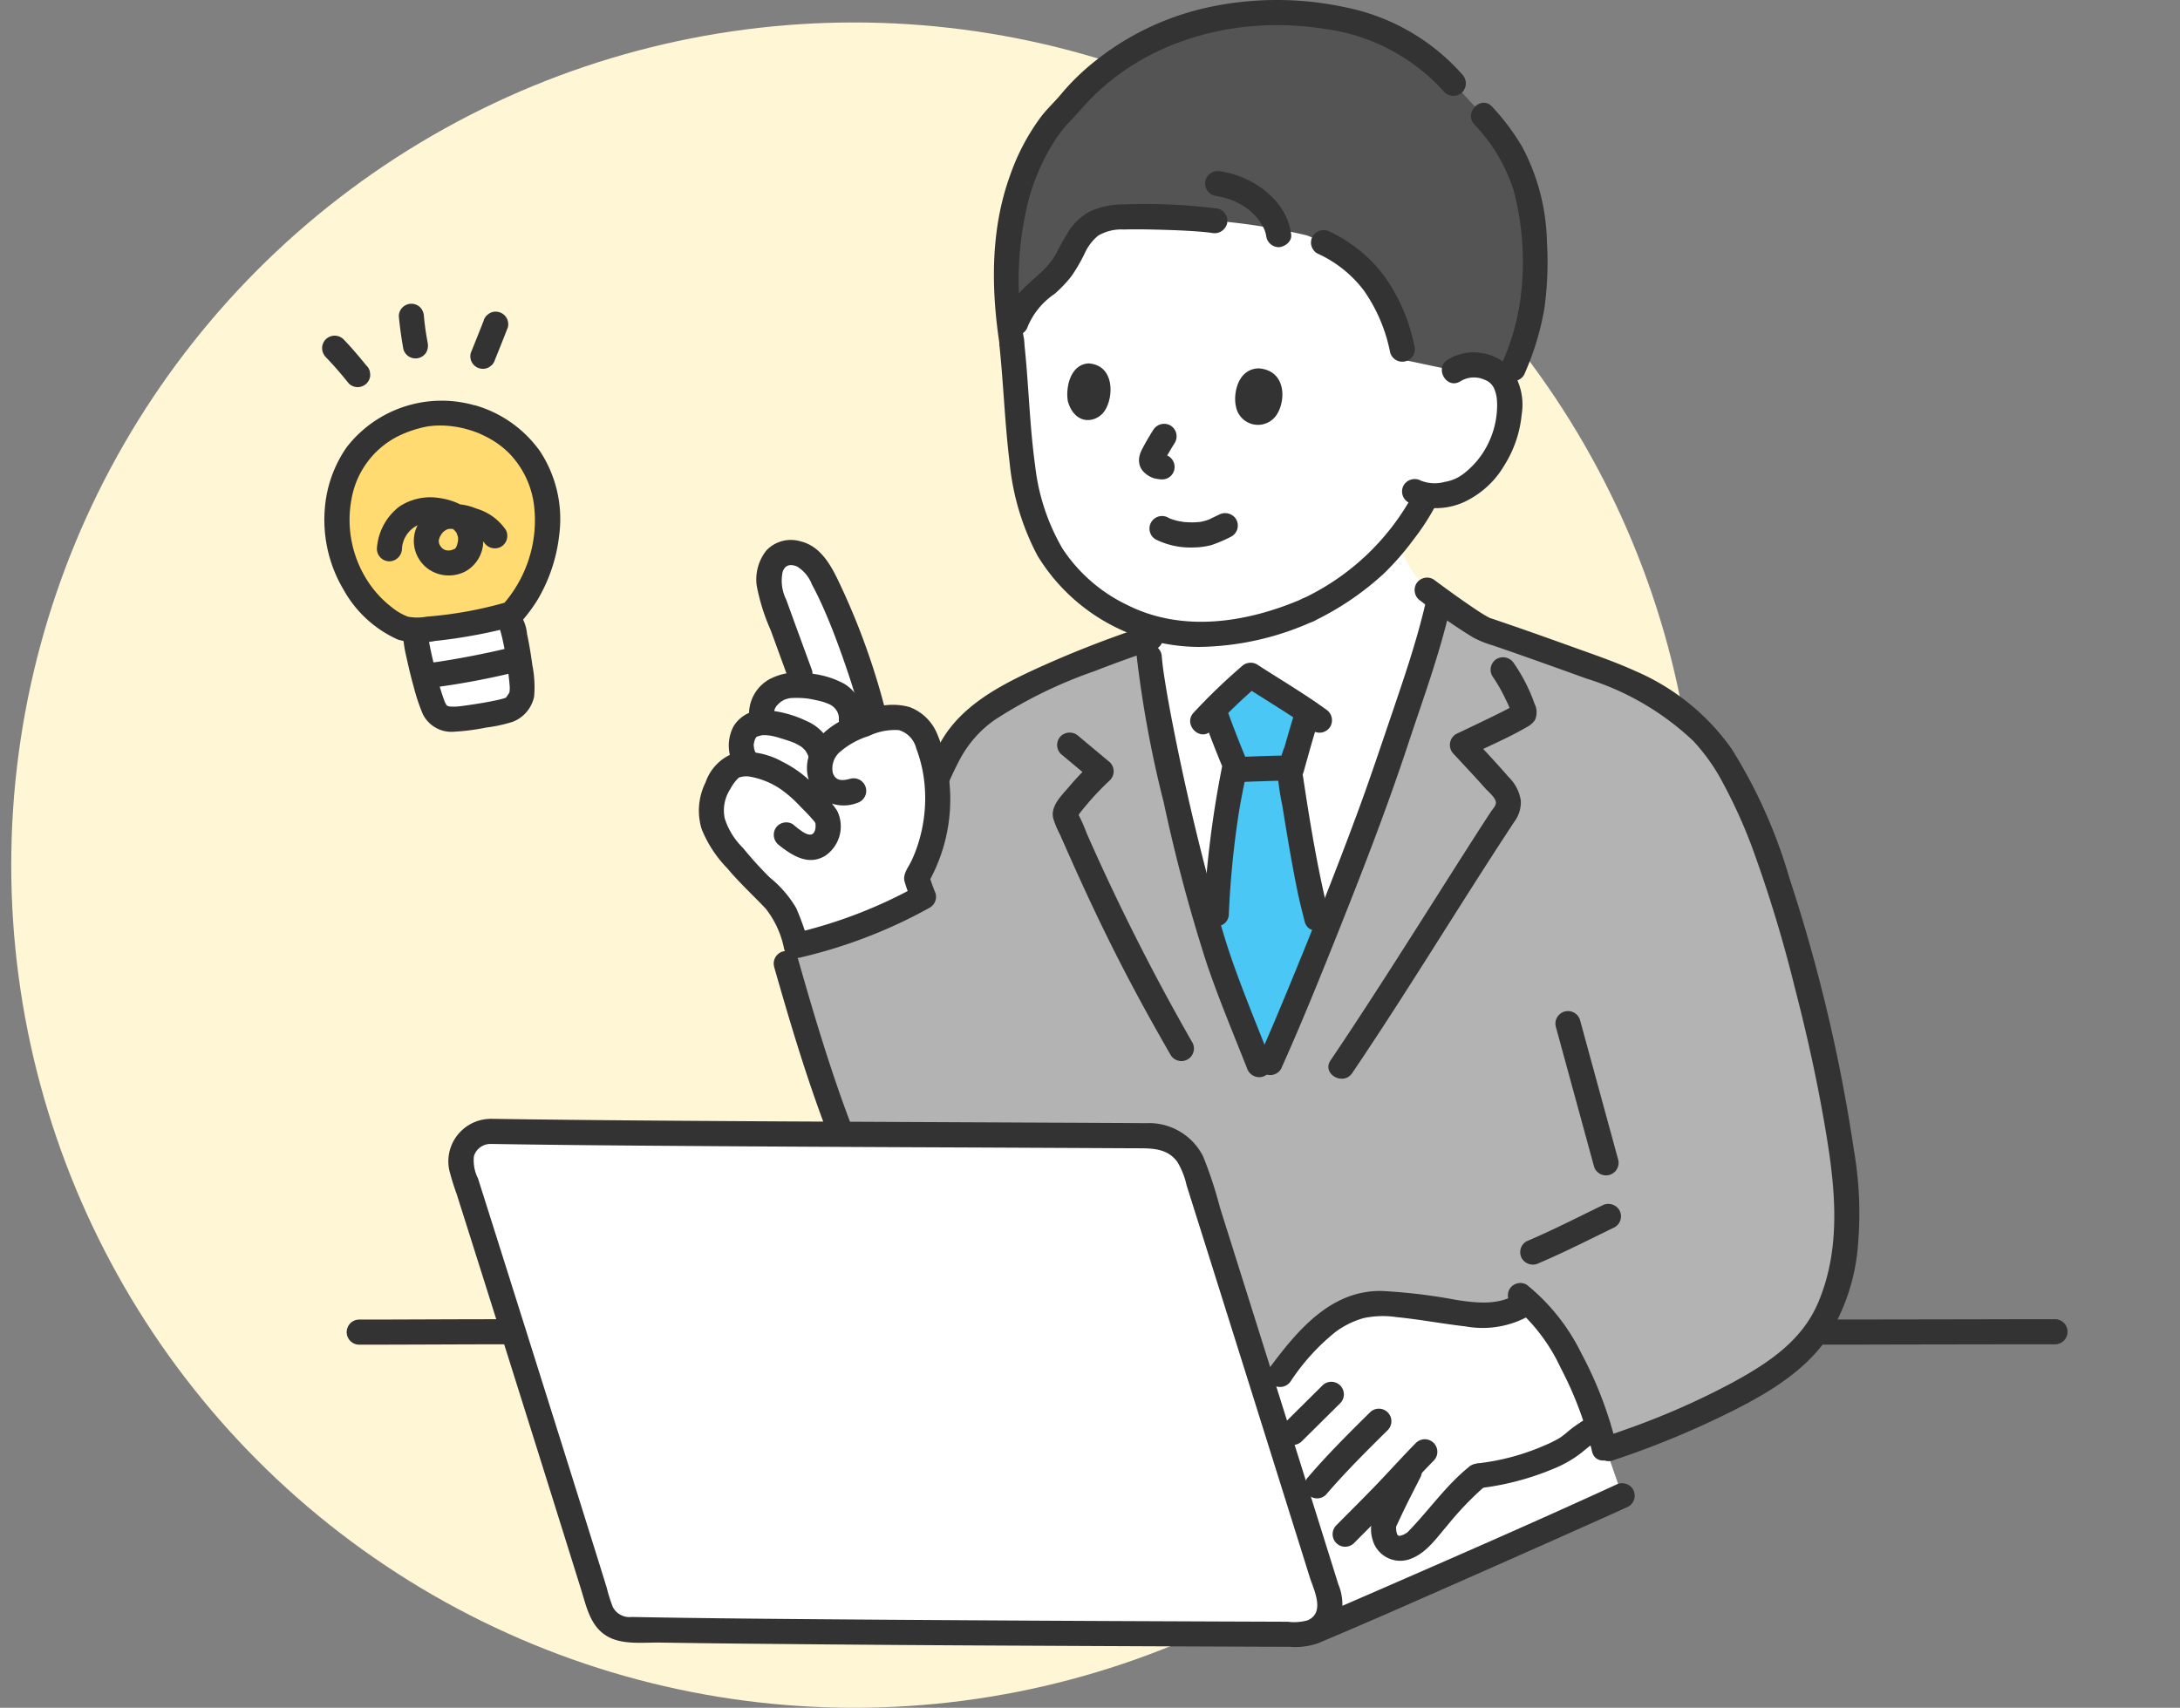 <svg xmlns="http://www.w3.org/2000/svg" width="194" height="152" viewBox="0 0 194 152">
  <rect x="0" y="0" width="194" height="152" fill="#808080" stroke="none"/>
  <g id="グループ_819" data-name="グループ 819" transform="translate(-661 -2703)">
    <rect id="長方形_592" data-name="長方形 592" width="194" height="152" transform="translate(661 2703)" fill="none"/>
    <g id="グループ_561" data-name="グループ 561">
      <circle id="楕円形_56" data-name="楕円形 56" cx="75" cy="75" r="75" transform="translate(662 2705)" fill="#fff6d6"/>
      <g id="_17015_color" data-name="17015_color" transform="translate(689.664 2703)">
        <path id="パス_285" data-name="パス 285" d="M158.041,73.993a29.151,29.151,0,0,1-6.032,1.891,22,22,0,0,1-2.188.247,16.007,16.007,0,0,1-12.114-4.109c-3.415-2.94-4.82-7.476-5.242-12.464-.244-2.876-.44-6-.773-9.127,0,0-3.1-13.563,18-13.563s21.343,15.814,21.343,15.814a3.16,3.16,0,0,1,2.293-.445,2.854,2.854,0,0,1,2.328,1.692,7.705,7.705,0,0,1-.566,5.663,8.271,8.271,0,0,1-3.217,3.6,6.021,6.021,0,0,1-3.27.589l-.254.5c-.376.737-1.257,2.023-1.257,2.023a26.477,26.477,0,0,1-3.034,3.6,25.541,25.541,0,0,1-6.024,4.09" transform="translate(-70.303 -19.705)" fill="#fff"/>
        <path id="パス_286" data-name="パス 286" d="M171.871,109.715a29.152,29.152,0,0,1-6.032,1.891,22,22,0,0,1-2.188.247,16.665,16.665,0,0,1-6.224-.7l-.02-.007c.186,1.5.341,2.741.341,2.741.456,5.179,4.231,21.73,6.525,27.956.652,1.766,1.151,3.067,1.694,4.445.452,1.146.931,2.346,1.553,3.91l.986-.191c.472-1.052,1.164-2.66,1.986-4.62,2.73-6.517,6.883-16.923,9.116-23.741a124.34,124.34,0,0,0,3.946-12.9c-.637-.466-1.085-.8-1.085-.8a14.411,14.411,0,0,1-2.65-4.244c-.445.432-1.035,1.024-1.443,1.437q-.233.246-.481.488a25.542,25.542,0,0,1-6.024,4.09" transform="translate(-84.133 -55.428)" fill="#fff"/>
        <path id="パス_287" data-name="パス 287" d="M174.5,163.767c-1.367-3.445-2.056-5.121-3.247-8.354-.213-.579-.439-1.246-.675-1.986a83.694,83.694,0,0,1,.949-11.755c.189-1.408.551-3.065.845-4.576-.5-1.182-1.339-3.331-1.8-4.641l-.106-.3c1.084-1.117,2.048-1.99,3.277-3.057,1.2.783,3.295,2.045,5.113,3.286-.559,1.722-1.109,3.738-1.588,5.464.019.573,1.462,9.208,1.913,11.023l.775,3.115.143.576c-1.923,4.78-3.685,8.957-4.608,11.013Z" transform="translate(-91.108 -69.003)" fill="#4ac7f5"/>
        <path id="パス_288" data-name="パス 288" d="M93.324,161.35c-1.75-4.62-3.273-9.729-4.6-14.406l12.623-14.358a30.584,30.584,0,0,1,2.328-5.167,12.083,12.083,0,0,1,3.657-3.515c3.377-2.141,9.461-4.5,13.57-5.865.081.938.14,1.624.14,1.624.456,5.179,4.231,21.73,6.525,27.956,1.191,3.234,1.881,4.91,3.247,8.354l.986-.191c2.044-4.55,8.2-19.492,11.1-28.36a122.865,122.865,0,0,0,3.941-12.9,32.433,32.433,0,0,0,4.151,2.739c3.084,1.03,7.029,2.456,10.125,3.576a22.95,22.95,0,0,1,9.315,5.721c2.387,2.5,4.771,7.7,6.525,13.2,3.75,11.767,6.2,24.258,6.2,29.876a27.061,27.061,0,0,1-.86,5.994,12.729,12.729,0,0,1-4.771,7.06c-4.461,3.336-11.638,6.129-15.543,7.422H130.154Z" transform="translate(-47.419 -61.211)" fill="#b3b3b3"/>
        <path id="パス_289" data-name="パス 289" d="M204.5,273.907l-22.1-1c1.8,5.734,3.5,11.172,4.681,14.933a2.625,2.625,0,0,1-1.3,3.115l-.263.136.376-.157c5.625-2.347,23.837-10.439,27.29-12.026l-2.125-6.148a15.082,15.082,0,0,1-6.561,1.151Z" transform="translate(-97.491 -145.786)" fill="#fff"/>
        <path id="パス_290" data-name="パス 290" d="M199.2,264.369c-1.934,1.554-3.394,3.663-5.4,5.749-.288.3-1.466,1.086-2.374.385a2.064,2.064,0,0,1-.468-2.091c1.177-2.572,1.659-3.352,2.533-5.153-1.066,1.123-1.9,2.064-3.159,3.34l-1.286,1.3-1.616,1.633-2.381,2.544c-1.317-4.206-3.009-9.6-4.717-15.038,1.545-1.938,2.905-4.124,4.792-5.781a8.528,8.528,0,0,1,4.764-2.241,11.744,11.744,0,0,1,2.211.075q2.1.215,4.181.547c2.524.4,5.351.874,7.372-.834,2.616,2.315,4.991,6.885,6.3,11.15a10.329,10.329,0,0,0-1.357.791c-.292.2-1.231,1.032-1.542,1.2a21.413,21.413,0,0,1-7.7,2.381" transform="translate(-96.388 -132.984)" fill="#fff"/>
        <path id="パス_291" data-name="パス 291" d="M285.079,254.487q3.517,0,7.035-.012l11.119-.018q1.41,0,2.82,0a1.118,1.118,0,0,0,0-2.234q-3.636,0-7.272.011l-11.053.018q-1.324,0-2.648,0a1.118,1.118,0,0,0,0,2.234Z" transform="translate(-151.795 -134.81)" fill="#333"/>
        <path id="パス_292" data-name="パス 292" d="M5.766,254.492c3.762,0,7.524-.022,11.286-.032.64,0,1.28,0,1.919,0a1.118,1.118,0,0,0,0-2.234c-3.826,0-7.651.021-11.477.032-.576,0-1.153,0-1.729,0a1.118,1.118,0,0,0,0,2.234Z" transform="translate(-2.505 -134.811)" fill="#333"/>
        <path id="パス_293" data-name="パス 293" d="M226.492,189a79.178,79.178,0,0,0,9.487-3.829c3.391-1.639,7.007-3.567,9.31-6.635a18.021,18.021,0,0,0,3.045-8.956,32.816,32.816,0,0,0-.387-8.237,145.857,145.857,0,0,0-5.735-24.175,45.392,45.392,0,0,0-5.141-11.5,20.285,20.285,0,0,0-8.528-6.908c-1.822-.832-3.724-1.478-5.606-2.156-1.98-.712-3.961-1.419-5.952-2.1-.438-.15-.875-.3-1.316-.447-.261-.084-.189-.09-.066-.012-.085-.054-.186-.093-.274-.143-.465-.257-.906-.559-1.346-.854-.982-.664-1.943-1.359-2.9-2.062l-.551-.408a1.123,1.123,0,0,0-1.528.4,1.143,1.143,0,0,0,.4,1.528,48.3,48.3,0,0,0,4.687,3.263,9.154,9.154,0,0,0,1.672.675q1.385.47,2.763.957c1.882.662,3.76,1.338,5.637,2.016a24.352,24.352,0,0,1,9.483,5.537,17.255,17.255,0,0,1,2.746,3.931,44.721,44.721,0,0,1,2.467,5.459,119.547,119.547,0,0,1,3.848,12.631c1,3.858,1.873,7.75,2.56,11.675.951,5.424,1.726,11.152-.527,16.377-1.432,3.322-4.382,5.285-7.448,6.967a67.385,67.385,0,0,1-9.5,4.2q-.943.341-1.9.657c-1.358.451-.776,2.61.594,2.154Z" transform="translate(-111.636 -59.018)" fill="#333"/>
        <path id="パス_294" data-name="パス 294" d="M230.725,235.442c2.294-.972,4.5-2.106,6.737-3.191a1.123,1.123,0,0,0,.4-1.528,1.146,1.146,0,0,0-1.528-.4c-2.24,1.085-4.444,2.218-6.738,3.191a1.12,1.12,0,0,0-.4,1.529,1.153,1.153,0,0,0,1.529.4Z" transform="translate(-122.423 -123.029)" fill="#333"/>
        <path id="パス_295" data-name="パス 295" d="M235.787,194.678l3.407,12.469a1.118,1.118,0,0,0,2.154-.594l-3.407-12.469A1.118,1.118,0,0,0,235.787,194.678Z" transform="translate(-126.002 -103.314)" fill="#333"/>
        <path id="パス_296" data-name="パス 296" d="M202.885,247.1c-1.587,1.013-3.557.787-5.332.516a49.16,49.16,0,0,0-6.665-.8c-4.537-.063-7.517,3.556-9.982,6.874a1.124,1.124,0,0,0,.4,1.528,1.143,1.143,0,0,0,1.528-.4,19.047,19.047,0,0,1,3.982-4.369,7.708,7.708,0,0,1,2.472-1.214,8.153,8.153,0,0,1,2.926-.093c2.073.206,4.117.595,6.185.833a8.459,8.459,0,0,0,5.613-.938c1.21-.771.089-2.706-1.127-1.929Z" transform="translate(-96.613 -131.916)" fill="#333"/>
        <path id="パス_297" data-name="パス 297" d="M186.936,264.524l-3.417,3.387a1.117,1.117,0,1,0,1.58,1.58l3.417-3.387a1.117,1.117,0,1,0-1.58-1.58Z" transform="translate(-97.915 -141.212)" fill="#333"/>
        <path id="パス_298" data-name="パス 298" d="M189.725,276.994c1.722-2.013,3.61-3.886,5.493-5.748a1.117,1.117,0,1,0-1.58-1.58c-1.884,1.862-3.771,3.734-5.493,5.748a1.117,1.117,0,1,0,1.58,1.58Z" transform="translate(-100.387 -143.96)" fill="#333"/>
        <path id="パス_299" data-name="パス 299" d="M195.086,284.423c1.269-1.282,2.554-2.551,3.8-3.858,1.1-1.154,2.166-2.339,3.286-3.474a1.117,1.117,0,1,0-1.58-1.58c-1.12,1.135-2.188,2.32-3.286,3.474-1.245,1.306-2.53,2.575-3.8,3.858a1.117,1.117,0,0,0,1.58,1.58Z" transform="translate(-103.252 -147.085)" fill="#333"/>
        <path id="パス_300" data-name="パス 300" d="M219.911,276.957a24.4,24.4,0,0,0,6.631-1.74,10.3,10.3,0,0,0,2.486-1.43c.153-.124.3-.25.458-.375l.225-.183c.144-.115-.125.088-.018.015a11.85,11.85,0,0,1,1.392-.816,1.118,1.118,0,0,0-1.128-1.93,11.579,11.579,0,0,0-2.15,1.415,8.056,8.056,0,0,1-.665.526,10.371,10.371,0,0,1-1.364.689,20.654,20.654,0,0,1-5.865,1.6,1.154,1.154,0,0,0-1.117,1.117,1.123,1.123,0,0,0,1.117,1.117Z" transform="translate(-116.945 -144.498)" fill="#333"/>
        <path id="パス_301" data-name="パス 301" d="M227.231,247.385a16.112,16.112,0,0,1,4.153,5.477,31.9,31.9,0,0,1,2.793,7.448c.333,1.4,2.489.806,2.155-.594a34.231,34.231,0,0,0-3.107-8.146,18.047,18.047,0,0,0-4.868-6.114,1.124,1.124,0,0,0-1.528.4,1.144,1.144,0,0,0,.4,1.529Z" transform="translate(-121.161 -131.114)" fill="#333"/>
        <path id="パス_302" data-name="パス 302" d="M202.982,279.482c-.457.912-.931,1.815-1.378,2.731a19.046,19.046,0,0,0-.946,2.041,3.238,3.238,0,0,0-.015,1.815,2.551,2.551,0,0,0,3.491,1.727c1.343-.533,2.227-1.829,3.141-2.89a28.484,28.484,0,0,1,3.5-3.639,1.125,1.125,0,0,0,0-1.58,1.144,1.144,0,0,0-1.583,0c-2.059,1.676-3.561,3.89-5.414,5.768-.029.029-.189.151-.063.06s-.146.086-.177.1c-.052.029-.265.125-.1.061-.066.026-.331.1-.271.093a.272.272,0,0,1-.284-.051c.108.063-.062-.107.038.047a1.669,1.669,0,0,1-.1-.173c.052.1.021.071,0-.018s-.054-.2-.071-.3c.036.212.007-.08,0-.151a1.4,1.4,0,0,0,0-.14c0,.024-.055.186-.012.082.014-.034.014-.079.027-.115.055-.164-.051.1.035-.082.247-.526.491-1.053.745-1.576.439-.9.9-1.785,1.353-2.679a1.145,1.145,0,0,0-.4-1.529,1.128,1.128,0,0,0-1.528.4Z" transform="translate(-107.176 -149.091)" fill="#333"/>
        <path id="パス_303" data-name="パス 303" d="M188.931,297.795c3.645-1.522,7.258-3.119,10.873-4.711q6.261-2.754,12.507-5.545c1.4-.623,2.789-1.245,4.177-1.882a1.127,1.127,0,0,0,.4-1.529,1.143,1.143,0,0,0-1.529-.4c-7.285,3.345-14.639,6.551-21.989,9.75q-1.477.642-2.956,1.279l-1.238.529-.354.15-.487.2a1.154,1.154,0,0,0-.78,1.375,1.124,1.124,0,0,0,1.374.78Z" transform="translate(-100.23 -151.573)" fill="#333"/>
        <path id="パス_304" data-name="パス 304" d="M29.171,216.316c14.332.238,47.05.312,58.732.391a4.091,4.091,0,0,1,3.877,2.858c2.78,8.792,9.031,28.695,11.972,38.1a2.622,2.622,0,0,1-2.514,3.406c-12.659-.047-46.766-.167-59.879-.433a2.616,2.616,0,0,1-2.45-1.845c-2.586-8.362-9.226-29.434-12.286-39.061a2.625,2.625,0,0,1,2.547-3.42Z" transform="translate(-14.164 -115.619)" fill="#fff"/>
        <path id="パス_305" data-name="パス 305" d="M27.9,216.149c6.694.111,13.389.154,20.084.2q11.731.075,23.462.12l9.869.047,3.854.02c1.428.008,2.9-.078,3.84,1.221a6.976,6.976,0,0,1,.816,2.068l.658,2.085q.785,2.489,1.568,4.977,1.821,5.783,3.637,11.569,1.79,5.7,3.577,11.4.754,2.4,1.506,4.809c.361,1.154,1.421,3.158-.151,3.876a4.358,4.358,0,0,1-1.782.135l-1.85-.007-4.269-.016q-5.1-.02-10.207-.043-11.61-.054-23.22-.14c-6.28-.049-12.561-.1-18.84-.218a1.682,1.682,0,0,1-1.684-.88,14.963,14.963,0,0,1-.559-1.779q-.672-2.166-1.35-4.329-1.689-5.41-3.392-10.814-3.34-10.622-6.7-21.237a3.492,3.492,0,0,1-.36-1.974,1.53,1.53,0,0,1,1.495-1.087,1.118,1.118,0,0,0,0-2.234,3.786,3.786,0,0,0-3.7,4.523,21.955,21.955,0,0,0,.663,2.151l.731,2.308q1.748,5.519,3.487,11.039,3.448,10.936,6.865,21.882c.512,1.651.861,3.474,2.589,4.288,1.306.615,3.044.4,4.464.422q4.78.074,9.561.115,11.809.115,23.617.165,10.459.054,20.918.09l1.886.007a6.143,6.143,0,0,0,2.365-.262,3.789,3.789,0,0,0,2.225-2.421,4.753,4.753,0,0,0-.246-2.892q-1.613-5.159-3.232-10.317-3.641-11.607-7.3-23.209a36.57,36.57,0,0,0-1.5-4.551A5.393,5.393,0,0,0,86.21,214.3q-4.174-.027-8.349-.043l-23.18-.108c-7.537-.041-15.075-.086-22.612-.178q-2.084-.025-4.167-.059A1.119,1.119,0,0,0,27.9,216.149Z" transform="translate(-12.895 -114.335)" fill="#333"/>
        <path id="パス_306" data-name="パス 306" d="M86.347,183.227c1.383,4.848,2.823,9.687,4.605,14.406a1.148,1.148,0,0,0,1.374.781,1.127,1.127,0,0,0,.78-1.375c-1.779-4.718-3.222-9.558-4.6-14.406a1.118,1.118,0,0,0-2.155.594Z" transform="translate(-46.127 -97.196)" fill="#333"/>
        <path id="パス_307" data-name="パス 307" d="M20.192,126.683a1.543,1.543,0,0,1-.736-.884,33.717,33.717,0,0,1-1.571-6.312s.011-.233.026-.555a40.473,40.473,0,0,0,8.041-1.295c.157.279.276.487.276.487.4.288,1.021,4.184,1.139,5.858a2.853,2.853,0,0,1-.074.879,2.509,2.509,0,0,1-1.014,1.161,29.046,29.046,0,0,1-4.445.823,3.2,3.2,0,0,1-1.58-.132C20.231,126.7,20.211,126.693,20.192,126.683Z" transform="translate(-9.558 -62.876)" fill="#fff"/>
        <path id="パス_308" data-name="パス 308" d="M14.924,79.4c.286.088.58.193.878.317a9.156,9.156,0,0,1,4,3.065,9.231,9.231,0,0,1,1.652,4.261,11.094,11.094,0,0,1-.3,4.42,12.6,12.6,0,0,1-1.2,3.135,11.986,11.986,0,0,1-1.608,2.238A38.817,38.817,0,0,1,9.23,98.274c-1.893-.4-4.1-2.726-4.9-4.227a12.522,12.522,0,0,1-1.338-3.462A10.62,10.62,0,0,1,3,86.487a9.121,9.121,0,0,1,2.453-4.841,9.393,9.393,0,0,1,3.352-2.064,9.311,9.311,0,0,1,1.943-.531,9.566,9.566,0,0,1,4.176.347Z" transform="translate(-1.493 -42.204)" fill="#ffdb71"/>
        <path id="パス_309" data-name="パス 309" d="M13.363,79.233c.236.075.469.154.7.245q.122.047.243.1-.222-.093-.041-.016c.267.122.531.247.788.388a7.938,7.938,0,0,1,1.8,1.332A8.072,8.072,0,0,1,19.085,85.9a11.312,11.312,0,0,1-2.793,8.9l.493-.287a35.162,35.162,0,0,1-7.242,1.33,4.411,4.411,0,0,1-1.692,0,5.2,5.2,0,0,1-1.394-.812,9.357,9.357,0,0,1-2.274-2.514A10.016,10.016,0,0,1,2.848,85.37,7.752,7.752,0,0,1,6.87,79.846a10.162,10.162,0,0,1,2.979-.972c-.332.055.182-.014.334-.024.271-.017.543-.021.815-.014a9.108,9.108,0,0,1,2.364.4,1.118,1.118,0,0,0,.594-2.155A10.69,10.69,0,0,0,2.432,80.744,10.993,10.993,0,0,0,.492,86a12.163,12.163,0,0,0,1.662,7.471,10.368,10.368,0,0,0,4.825,4.417,6.907,6.907,0,0,0,3.3.12c1.268-.13,2.53-.321,3.782-.559.964-.184,1.924-.393,2.871-.652a2.286,2.286,0,0,0,1.29-.816,13.993,13.993,0,0,0,1.159-1.6,14.425,14.425,0,0,0,1.944-5.762,10.993,10.993,0,0,0-1.687-7.471,10.716,10.716,0,0,0-5.679-4.08C12.583,76.641,12,78.8,13.363,79.233Z" transform="translate(-0.229 -40.961)" fill="#333"/>
        <path id="パス_310" data-name="パス 310" d="M20.225,127.346a68.513,68.513,0,0,0,7.22-1.361,1.128,1.128,0,0,0,.78-1.374,1.14,1.14,0,0,0-1.375-.78c-1.1.271-2.218.509-3.335.724q-.878.169-1.761.319-.426.072-.854.14c-.147.022-.294.047-.441.066-.041.006-.474.066-.235.034a1.149,1.149,0,0,0-1.117,1.117c.024.539.5,1.2,1.117,1.117Z" transform="translate(-10.213 -66.168)" fill="#333"/>
        <path id="パス_311" data-name="パス 311" d="M15.484,118.779a11.265,11.265,0,0,0,.31,1.93q.279,1.318.642,2.617a16.712,16.712,0,0,0,.8,2.392,2.83,2.83,0,0,0,2.793,1.573,19.821,19.821,0,0,0,2.844-.368,13.4,13.4,0,0,0,2.386-.519,3.091,3.091,0,0,0,1.884-2.232,9.845,9.845,0,0,0-.156-2.8c-.127-.931-.274-1.857-.473-2.773a3.668,3.668,0,0,0-.778-1.968,1.146,1.146,0,0,0-1.58,0,1.127,1.127,0,0,0,0,1.58c.026.022-.2-.291-.055-.051-.112-.186-.061-.169-.007.007.085.272.157.547.221.825.162.708.286,1.426.4,2.145q.037.238.071.477c0-.034.047.352.029.2s.028.222.025.193c.041.323.078.646.107.97.014.15.028.3.03.452,0,.093-.02.213-.011.308-.014-.132-.038.208.021-.009.052-.189-.039.066-.059.1-.04.064-.077.129-.12.191-.134.195-.08.109-.05.073-.011.013-.2.279-.131.16l-.093.058c.115-.047.136-.056.065-.031s-.135.043-.2.062c-.128.037-.258.069-.388.1-.4.093-.8.17-1.2.242s-.786.133-1.181.192c-.207.031-.414.061-.621.09l-.047.007-.31.041a4.544,4.544,0,0,1-1.024.035.565.565,0,0,1-.291-.123c.072.06-.1-.18-.022-.041-.019-.036-.165-.349-.089-.165a17.237,17.237,0,0,1-.611-1.923q-.347-1.247-.623-2.514c-.075-.345-.147-.69-.208-1.038-.022-.128-.041-.255-.061-.383.058.372.007.012,0-.078-.047-1.434-2.281-1.441-2.234,0Z" transform="translate(-8.276 -62.167)" fill="#333"/>
        <path id="パス_312" data-name="パス 312" d="M29.519,60.407q-.561,1.43-1.14,2.854a1.118,1.118,0,0,0,1.641,1.262l.226-.175a1.117,1.117,0,0,0,.288-.493q.58-1.424,1.138-2.854a1.118,1.118,0,0,0-1.641-1.262l-.226.175a1.112,1.112,0,0,0-.288.493Z" transform="translate(-15.147 -31.849)" fill="#333"/>
        <path id="パス_313" data-name="パス 313" d="M17.236,61.521Q17.1,60.792,17,60.058l.04.3q-.078-.582-.134-1.167a1.206,1.206,0,0,0-.326-.791,1.117,1.117,0,0,0-1.58,0,1.089,1.089,0,0,0-.326.791c.093.98.229,1.958.406,2.927a1.126,1.126,0,0,0,.512.668,1.143,1.143,0,0,0,.861.113,1.131,1.131,0,0,0,.668-.512,1.257,1.257,0,0,0,.113-.861Z" transform="translate(-7.845 -31.038)" fill="#333"/>
        <path id="パス_314" data-name="パス 314" d="M3.952,66.851c-.652-.807-1.325-1.6-2.044-2.348a1.145,1.145,0,0,0-.791-.326,1.137,1.137,0,0,0-.791.326A1.124,1.124,0,0,0,0,65.294a1.183,1.183,0,0,0,.326.791c.722.746,1.4,1.539,2.049,2.346a1.117,1.117,0,0,0,.791.326,1.135,1.135,0,0,0,.791-.326,1.122,1.122,0,0,0,.326-.791l-.04-.3a1.117,1.117,0,0,0-.287-.493Z" transform="translate(0.001 -34.302)" fill="#333"/>
        <path id="パス_315" data-name="パス 315" d="M21.926,97.958a4.835,4.835,0,0,0-2.632-1.883,5.13,5.13,0,0,0-3.45-.172,3.544,3.544,0,0,0-1.955,2.161,3.082,3.082,0,0,0,1.184,3.421,3.2,3.2,0,0,0,3.259.2,3.1,3.1,0,0,0,1.6-2.821c.06-2.237-1.988-3.477-3.966-3.727a4.974,4.974,0,0,0-3.511.778,5.132,5.132,0,0,0-1.987,3.748,1.123,1.123,0,0,0,1.117,1.117A1.145,1.145,0,0,0,12.7,99.664a2.486,2.486,0,0,1,2.481-2.346c.148,0,.3.005.445.017.075.006.151.012.225.022-.052-.007-.182-.032.04.012a4.584,4.584,0,0,1,.87.246c-.169-.07.2.107.23.125.066.038.285.186.242.151-.1-.076.069.063.088.081.049.049.1.1.145.148.119.128-.081-.128.016.017a2.357,2.357,0,0,1,.132.222c-.093-.174.054.173.067.233.008.035.021.209.008.037a1.736,1.736,0,0,1,.005.177c0,.027-.014.279,0,.147s-.021.1-.027.128c-.02.079-.04.156-.064.233-.007.023-.09.233-.049.146-.059.128-.2.262-.012.119a1.006,1.006,0,0,1-.264.135.992.992,0,0,1-.713.064.828.828,0,0,1-.4-.3.775.775,0,0,1-.18-.608c.01-.061.119-.352.069-.242-.062.14.027-.047.047-.076.034-.057.067-.115.1-.171a1.092,1.092,0,0,1,.425-.392.594.594,0,0,1,.294-.1c-.13.021.082,0,.09,0a2.463,2.463,0,0,1,.288.02,7.569,7.569,0,0,1,1.206.256,3.2,3.2,0,0,1,.919.389,1.926,1.926,0,0,1,.573.527,1.144,1.144,0,0,0,1.529.4,1.127,1.127,0,0,0,.4-1.528Z" transform="translate(-5.593 -50.82)" fill="#333"/>
        <path id="パス_316" data-name="パス 316" d="M173.257,11.569c3.437,3.74,4.927,7.428,4.529,15.256a23.136,23.136,0,0,1-2.5,8.676,2.854,2.854,0,0,0-2.328-1.69,3.16,3.16,0,0,0-2.293.445l-4.393-.924-.218-.978a16.7,16.7,0,0,0-1.583-4.433,11.443,11.443,0,0,0-5.426-5.053s-1.018-.476-1.505-.641a54.969,54.969,0,0,0-8.17-1.3,65.737,65.737,0,0,0-8.118-.342,5.175,5.175,0,0,0-2.918.76c-1.112.791-1.59,2.2-2.3,3.384-1.229,2.052-3.792,2.958-4.392,5.317l-.561.035a36.749,36.749,0,0,1-.233-5.415c.058-5.693,2.481-11.341,5.339-13.858a21.708,21.708,0,0,1,4.42-4.143,24.841,24.841,0,0,1,15.274-4.236c5.378.21,10.786,1.653,14.717,6.264Z" transform="translate(-69.926 -1.281)" fill="#545454"/>
        <path id="パス_317" data-name="パス 317" d="M219.137,19.814a18.694,18.694,0,0,1,5.353,9.958,19.547,19.547,0,0,1,.469,6.01c-.173,2.165-.4,7.262-2.051,9.966" transform="translate(-117.127 -10.591)" fill="none"/>
        <path id="パス_318" data-name="パス 318" d="M168.515,8.627A21.748,21.748,0,0,0,154.122,4.22c-7.436.279-13.449,3.072-17.515,7.74a22.855,22.855,0,0,0-4.741,10.152,36.377,36.377,0,0,0,.1,12.486" transform="translate(-70.218 -2.237)" fill="none"/>
        <path id="パス_319" data-name="パス 319" d="M174.618,73.827c-.249-1.024.09-3.32,2-3.4,2.514.165,2.48,2.965,1.555,4.227A1.992,1.992,0,0,1,174.618,73.827Z" transform="translate(-93.293 -37.642)" fill="#333"/>
        <path id="パス_320" data-name="パス 320" d="M142.514,72.9c-.225-1.024.093-3.33,1.843-3.418,2.3.16,2.264,2.969,1.414,4.236C145.076,74.758,143.185,75.09,142.514,72.9Z" transform="translate(-76.138 -37.138)" fill="#333"/>
        <path id="パス_321" data-name="パス 321" d="M157.434,81.574c-.334.532-.659,1.073-.945,1.633a2.571,2.571,0,0,0-.284.718,1.671,1.671,0,0,0,.02.779,1.476,1.476,0,0,0,.419.662,2.231,2.231,0,0,0,.864.512,3.655,3.655,0,0,0,.664.1l-.3-.04a.254.254,0,0,1,.049.008,1.21,1.21,0,0,0,.861-.113,1.117,1.117,0,0,0,.4-1.529,1.088,1.088,0,0,0-.668-.512c-.168-.029-.337-.047-.506-.067l.3.04a1.19,1.19,0,0,1-.271-.067l.267.113a1.082,1.082,0,0,1-.236-.14l.226.175a1.237,1.237,0,0,1-.169-.166l.175.226a.319.319,0,0,1-.035-.066l.113.267a.339.339,0,0,1-.019-.071l.04.3a.665.665,0,0,1,0-.114l-.04.3a1.037,1.037,0,0,1,.067-.238l-.113.267a9.6,9.6,0,0,1,.523-.972q.256-.441.527-.874a1.128,1.128,0,0,0-.4-1.529,1.141,1.141,0,0,0-1.529.4Z" transform="translate(-83.471 -43.309)" fill="#333"/>
        <path id="パス_322" data-name="パス 322" d="M211.648,69.955a2.276,2.276,0,0,1,2.123-.152,1.474,1.474,0,0,1,.911.868q.064.14,0-.01.047.131.087.267a3.605,3.605,0,0,1,.1.433,5.725,5.725,0,0,1,.033,1.126,7.7,7.7,0,0,1-.508,2.37,7.584,7.584,0,0,1-2.407,3.276,3.669,3.669,0,0,1-1.728.77,3.352,3.352,0,0,1-2.126-.108,1.147,1.147,0,0,0-1.529.4,1.128,1.128,0,0,0,.4,1.529,6.081,6.081,0,0,0,4.866.021,8.13,8.13,0,0,0,3.706-3.347A10.3,10.3,0,0,0,217.1,72.9a5.394,5.394,0,0,0-1.074-4.195,4.5,4.5,0,0,0-5.51-.684c-1.214.764-.093,2.7,1.128,1.93Z" transform="translate(-110.348 -36.015)" fill="#333"/>
        <path id="パス_323" data-name="パス 323" d="M158.68,100.438a6.942,6.942,0,0,0,3.318.727,6.79,6.79,0,0,0,1.669-.216,12.51,12.51,0,0,0,1.789-.771,1.121,1.121,0,0,0,.4-1.529,1.151,1.151,0,0,0-1.529-.4c-.245.109-.483.233-.725.347l-.175.083c-.268.126.123-.035-.031.013-.1.03-.19.066-.288.093s-.2.052-.3.073l-.156.03c-.032.005-.216.032-.052.01s-.024,0-.056,0l-.166.014q-.191.013-.382.016c-.229,0-.459-.005-.688-.025l-.171-.016c-.189-.018.036-.012.042.008a2.083,2.083,0,0,0-.332-.057,5.65,5.65,0,0,1-.665-.173l-.146-.05c-.039-.014-.195-.047-.041-.013s.012.006-.033-.017-.1-.052-.156-.08a1.118,1.118,0,0,0-1.128,1.93Z" transform="translate(-84.517 -52.437)" fill="#333"/>
        <path id="パス_324" data-name="パス 324" d="M187.764,105.135a25.477,25.477,0,0,0,6.162-4.182,24.127,24.127,0,0,0,2.662-3.051,20.588,20.588,0,0,0,1.889-2.886c.665-1.273-1.262-2.4-1.93-1.128a21.671,21.671,0,0,1-9.912,9.317,1.127,1.127,0,0,0-.4,1.528,1.14,1.14,0,0,0,1.529.4Z" transform="translate(-99.461 -49.883)" fill="#333"/>
        <path id="パス_325" data-name="パス 325" d="M129.48,64.719c.367,3.478.481,6.988.911,10.458a22.249,22.249,0,0,0,2.474,8.267,16.913,16.913,0,0,0,14.35,8.131,25.282,25.282,0,0,0,10.293-2.328,1.124,1.124,0,0,0,.4-1.528,1.147,1.147,0,0,0-1.529-.4c-4.9,2.1-10.637,3.009-15.566.5a14.229,14.229,0,0,1-5.715-4.989,18.807,18.807,0,0,1-2.438-7.388c-.493-3.549-.57-7.16-.946-10.723A1.149,1.149,0,0,0,130.6,63.6a1.125,1.125,0,0,0-1.117,1.117Z" transform="translate(-69.206 -33.996)" fill="#333"/>
        <path id="パス_326" data-name="パス 326" d="M170.107,6.628A18.771,18.771,0,0,0,159.772.665a28.928,28.928,0,0,0-12.38.01,24.449,24.449,0,0,0-10.744,5.414,20.614,20.614,0,0,0-2.234,2.279c-.569.689-1.228,1.287-1.777,2A19.411,19.411,0,0,0,129.87,15.6c-1.754,4.821-1.7,10.067-.935,15.08a1.125,1.125,0,0,0,1.375.78,1.145,1.145,0,0,0,.78-1.374,29.192,29.192,0,0,1,.452-12.406,19.264,19.264,0,0,1,2.274-5.121,11.13,11.13,0,0,1,1.369-1.747c.662-.682,1.262-1.417,1.933-2.095,5.353-5.388,13.3-7.318,20.681-6.154a17.324,17.324,0,0,1,10.729,5.645,1.127,1.127,0,0,0,1.58,0,1.14,1.14,0,0,0,0-1.58Z" transform="translate(-68.643 0)" fill="#333"/>
        <path id="パス_327" data-name="パス 327" d="M224.348,43.872a24.508,24.508,0,0,0,1.815-5.956,30.082,30.082,0,0,0,.221-5.9A18.812,18.812,0,0,0,224.2,23.6a20,20,0,0,0-2.694-3.6c-.972-1.064-2.549.52-1.58,1.58a15.2,15.2,0,0,1,3.495,5.86,24.981,24.981,0,0,1,.671,9.133,20.384,20.384,0,0,1-1.676,6.171,1.155,1.155,0,0,0,.4,1.528,1.125,1.125,0,0,0,1.529-.4Z" transform="translate(-117.386 -10.502)" fill="#333"/>
        <path id="パス_328" data-name="パス 328" d="M149.315,39.42a50.275,50.275,0,0,0-8.333-.384,7.546,7.546,0,0,0-2.767.491,4.954,4.954,0,0,0-2.133,1.791,24.779,24.779,0,0,0-1.235,2.193,6.826,6.826,0,0,1-1.39,1.659c-1.333,1.221-2.74,2.325-3.244,4.15a1.118,1.118,0,0,0,2.154.594,6.557,6.557,0,0,1,2.377-2.9,11.111,11.111,0,0,0,1.545-1.629,15.144,15.144,0,0,0,1.144-1.98,4.415,4.415,0,0,1,1.191-1.578,4.044,4.044,0,0,1,2.274-.554c1.149-.032,2.3-.007,3.451.025.806.022,1.612.054,2.416.1.372.023.745.049,1.117.082.179.016.359.034.538.054l.189.022c.222.027-.246-.037.111.015a1.154,1.154,0,0,0,1.374-.78A1.125,1.125,0,0,0,149.315,39.42Z" transform="translate(-69.573 -20.846)" fill="#333"/>
        <path id="パス_329" data-name="パス 329" d="M189.6,46.067a10.739,10.739,0,0,1,4.156,3.305,14.5,14.5,0,0,1,2.337,5.514,1.117,1.117,0,0,0,2.154-.594,16.251,16.251,0,0,0-2.641-6.156,12.971,12.971,0,0,0-4.879-4,1.147,1.147,0,0,0-1.529.4,1.127,1.127,0,0,0,.4,1.529Z" transform="translate(-101.046 -23.514)" fill="#333"/>
        <path id="パス_330" data-name="パス 330" d="M176.466,38.365c-.367-3.063-3.38-5.184-6.249-5.628a1.147,1.147,0,0,0-1.375.78,1.13,1.13,0,0,0,.78,1.374,8.176,8.176,0,0,1,1.234.285c.175.056.347.121.52.186q.17.07-.055-.024l.137.062q.1.047.2.1a6.77,6.77,0,0,1,.907.551c.075.054.186.2-.011-.013a2.446,2.446,0,0,0,.2.167q.17.145.33.3t.3.312c.053.06.1.12.154.181s.146.233-.032-.044c.148.229.31.443.44.684.055.1.1.208.154.312.086.175-.11-.289-.031-.071.018.05.037.1.054.149q.047.14.085.288c.029.118.08.522.022.047a1.146,1.146,0,0,0,1.117,1.117c.546-.024,1.192-.5,1.117-1.117Z" transform="translate(-90.224 -17.479)" fill="#333"/>
        <path id="パス_331" data-name="パス 331" d="M168.326,135.329c.559,1.562,1.164,3.11,1.8,4.641v-.594a91.177,91.177,0,0,0-1.722,13.582c-.062,1.438,2.172,1.435,2.234,0a81.863,81.863,0,0,1,.868-8.9c.135-.876.307-1.745.48-2.613.091-.456.192-.912.273-1.37a1.937,1.937,0,0,0-.195-1.218c-.556-1.363-1.094-2.735-1.589-4.121a1.146,1.146,0,0,0-1.374-.78,1.127,1.127,0,0,0-.78,1.374Z" transform="translate(-89.948 -71.58)" fill="#333"/>
        <path id="パス_332" data-name="パス 332" d="M184.306,134.623c-.358,1.111-.684,2.231-1,3.352a9.3,9.3,0,0,0-.619,2.514,21,21,0,0,0,.4,2.712c.419,2.575.84,5.155,1.365,7.711.182.888.415,1.765.632,2.645.344,1.4,2.5.8,2.154-.594-1.015-4.114-1.7-8.3-2.328-12.494.051.342-.014.079,0-.068-.016.2.15-.408.176-.5q.14-.509.283-1.017c.344-1.227.7-2.451,1.087-3.664.442-1.372-1.714-1.959-2.154-.594Z" transform="translate(-97.644 -71.539)" fill="#333"/>
        <path id="パス_333" data-name="パス 333" d="M173.831,146.828c1.293-.051,2.587-.1,3.881-.128a1.117,1.117,0,1,0,0-2.234c-1.294.023-2.588.077-3.881.128a1.117,1.117,0,1,0,0,2.234Z" transform="translate(-92.314 -77.216)" fill="#333"/>
        <path id="パス_334" data-name="パス 334" d="M206.954,127.339a14.216,14.216,0,0,1,1.235,2.171,5.481,5.481,0,0,1,.531,1.455v-.594q.462-.633.236-.429.265-.2.119-.1a1.064,1.064,0,0,0-.16.1c-.178.107-.362.2-.545.3-.5.263-1.007.512-1.515.762-1.039.508-2.086,1-3.127,1.5a1.128,1.128,0,0,0-.226,1.754c.946,1.019,1.9,2.031,2.823,3.072.274.309.931.819.951,1.267.013.274-.3.605-.452.83-.946,1.443-1.873,2.9-2.8,4.353-2.427,3.814-4.837,7.639-7.291,11.436-1.372,2.122-2.755,4.236-4.172,6.331-.808,1.194,1.127,2.313,1.93,1.127,4.968-7.341,9.532-14.943,14.408-22.344a2.893,2.893,0,0,0,.594-1.9,3.678,3.678,0,0,0-1.079-2.095c-1.08-1.247-2.211-2.446-3.333-3.653l-.226,1.755c1.708-.827,3.481-1.575,5.124-2.528a2.012,2.012,0,0,0,.775-.658,1.707,1.707,0,0,0-.044-1.461,15.048,15.048,0,0,0-1.827-3.579,1.147,1.147,0,0,0-1.529-.4A1.127,1.127,0,0,0,206.954,127.339Z" transform="translate(-102.819 -67.169)" fill="#333"/>
        <path id="パス_335" data-name="パス 335" d="M152.091,167.644a198.23,198.23,0,0,1-9.4-18.616,14.471,14.471,0,0,0-.709-1.616c-.047-.078-.108-.4-.1-.055.006.3.1,0,.2-.122q.253-.323.515-.637a24.534,24.534,0,0,1,2.171-2.294,1.124,1.124,0,0,0,0-1.58l-2.8-2.34a1.148,1.148,0,0,0-1.58,0,1.126,1.126,0,0,0,0,1.58l2.8,2.34v-1.58a24.281,24.281,0,0,0-2.041,2.141c-.659.781-1.691,1.711-1.433,2.836a8.738,8.738,0,0,0,.609,1.456q.348.794.7,1.586.619,1.393,1.253,2.779c1.5,3.281,3.094,6.521,4.8,9.7,1,1.866,2.037,3.713,3.092,5.55a1.118,1.118,0,0,0,1.93-1.128Z" transform="translate(-74.652 -74.866)" fill="#333"/>
        <path id="パス_336" data-name="パス 336" d="M155.74,124.287a99.146,99.146,0,0,0,2.4,12.969,145.958,145.958,0,0,0,3.805,14.27c1.071,3.168,2.371,6.261,3.6,9.368a1.151,1.151,0,0,0,1.374.78,1.125,1.125,0,0,0,.781-1.374c-1.148-2.892-2.331-5.772-3.375-8.7-.7-1.975-1.275-4-1.824-6.019q-2.058-7.568-3.563-15.282c-.23-1.176-.448-2.355-.64-3.538-.079-.486-.154-.972-.22-1.458.031.226,0-.015-.013-.1s-.024-.2-.035-.3q-.035-.306-.063-.612a1.147,1.147,0,0,0-1.117-1.117,1.126,1.126,0,0,0-1.117,1.117Z" transform="translate(-83.242 -65.834)" fill="#333"/>
        <path id="パス_337" data-name="パス 337" d="M193.8,114.42c-.842,3.614-2.068,7.109-3.259,10.618-.892,2.629-1.774,5.257-2.735,7.862-1.985,5.379-4.106,10.71-6.3,16.007-.822,1.983-1.592,3.83-2.49,5.831a1.152,1.152,0,0,0,.4,1.529,1.126,1.126,0,0,0,1.529-.4c1.9-4.224,3.627-8.527,5.341-12.827,2.117-5.311,4.174-10.652,5.967-16.082,1.309-3.961,2.755-7.873,3.7-11.943.326-1.4-1.828-2-2.154-.594Z" transform="translate(-95.607 -60.73)" fill="#333"/>
        <path id="パス_338" data-name="パス 338" d="M167.829,132.737a53.405,53.405,0,0,1,4.283-4.125l-1.354.175c2.048,1.333,4.155,2.57,6.134,4a1.126,1.126,0,0,0,1.529-.4,1.143,1.143,0,0,0-.4-1.529c-1.979-1.435-4.087-2.672-6.134-4a1.14,1.14,0,0,0-1.354.175,53.329,53.329,0,0,0-4.283,4.125C165.276,132.215,166.854,133.8,167.829,132.737Z" transform="translate(-88.695 -67.726)" fill="#333"/>
        <path id="パス_339" data-name="パス 339" d="M115.608,135.506a26.476,26.476,0,0,1,1.772-4.119,10.015,10.015,0,0,1,3.1-3.491,40.7,40.7,0,0,1,8.851-4.324q2.645-1.036,5.345-1.928c1.359-.449.777-2.607-.594-2.155a93.992,93.992,0,0,0-10.241,4.008c-3.129,1.459-6.4,3.231-8.159,6.341a27.938,27.938,0,0,0-2.227,5.074c-.445,1.371,1.712,1.958,2.155.594Z" transform="translate(-60.607 -63.833)" fill="#333"/>
        <path id="パス_340" data-name="パス 340" d="M94.526,125.907a14.175,14.175,0,0,1-1.909,8.926,6.145,6.145,0,0,1,.573,2.156l.033.167c-3.026,1.081-7.919,2.5-11.38,3.522l-.2-.931a4.865,4.865,0,0,0-.711-2.141,11.564,11.564,0,0,0-1.959-2.153,44.416,44.416,0,0,1-3.466-3.9,5.134,5.134,0,0,1-.92-3.485,5.788,5.788,0,0,1,1.476-3.109,2.076,2.076,0,0,1,1.643-.484l-.085-.169a2.622,2.622,0,0,1-.388-2.166,1.687,1.687,0,0,1,1.61-1.338,1.91,1.91,0,0,1,.472-.02,1.783,1.783,0,0,1,.349-2.452,2.874,2.874,0,0,1,1.888-.847,7.8,7.8,0,0,1,1.217.013l-.4-1.055q-1.134-3.1-2.265-6.209a8.447,8.447,0,0,1-.457-1.56,3.158,3.158,0,0,1,.586-2.5,2.056,2.056,0,0,1,2.332-.293,3.985,3.985,0,0,1,1.8,1.985,64.081,64.081,0,0,1,4.48,11.927l.213.826a3.949,3.949,0,0,1,3.265.112,4.219,4.219,0,0,1,1.561,2.318A13.678,13.678,0,0,1,94.526,125.907Z" transform="translate(-39.84 -56.47)" fill="#fff"/>
        <path id="パス_341" data-name="パス 341" d="M87.968,114.847c-.768-2.1-1.541-4.2-2.3-6.3a3.745,3.745,0,0,1-.314-2.492c.216-.617.7-.705,1.287-.456a3.245,3.245,0,0,1,1.309,1.587c.335.612.637,1.242.924,1.877.684,1.518,1.275,3.079,1.829,4.649.59,1.672,1.139,3.362,1.583,5.078a1.118,1.118,0,0,0,2.154-.594,62.748,62.748,0,0,0-3.833-10.686c-.781-1.676-1.707-3.695-3.682-4.159a3.009,3.009,0,0,0-3.012.8,4.143,4.143,0,0,0-.874,3.138,17.88,17.88,0,0,0,1.25,3.984q.761,2.088,1.524,4.175a1.147,1.147,0,0,0,1.374.78,1.127,1.127,0,0,0,.781-1.374Z" transform="translate(-44.364 -55.174)" fill="#333"/>
        <path id="パス_342" data-name="パス 342" d="M79.234,147.322c1.171.9,2.533,1.761,4.007.9a3.154,3.154,0,0,0,1.085-4.036,11.411,11.411,0,0,0-2.076-2.313,10.008,10.008,0,0,0-2.767-2.027,6.858,6.858,0,0,0-4.124-.85,4.216,4.216,0,0,0-2.733,2.67,5.613,5.613,0,0,0-.356,4.148,10.758,10.758,0,0,0,2.313,3.532c1.053,1.266,2.252,2.354,3.379,3.547a8.385,8.385,0,0,1,1.651,3.6,1.143,1.143,0,0,0,1.374.78,44.393,44.393,0,0,0,11.594-4.456,1.123,1.123,0,0,0,.512-1.262c-.227-.55-.419-1.117-.614-1.676l-.113.861a15.1,15.1,0,0,0,.872-13.376,4.289,4.289,0,0,0-2.47-2.4,5.615,5.615,0,0,0-3.38.135c-2.185.664-4.628,1.727-5.5,4.007a3.553,3.553,0,0,0,.592,3.571,3.347,3.347,0,0,0,3.66.814,1.118,1.118,0,0,0-.594-2.154c-.693.182-1.319.279-1.6-.512a1.943,1.943,0,0,1,.713-1.93,7.166,7.166,0,0,1,2.5-1.356,5.315,5.315,0,0,1,2.667-.519,2.242,2.242,0,0,1,1.543,1.624,12.126,12.126,0,0,1,.695,2.778,13.348,13.348,0,0,1-.559,5.814,11.5,11.5,0,0,1-.569,1.437c-.268.559-.769,1.15-.61,1.8a12.124,12.124,0,0,0,.614,1.676l.512-1.262a42.2,42.2,0,0,1-11.055,4.235l1.375.78a24.661,24.661,0,0,0-1.079-3.036,9.986,9.986,0,0,0-2.342-2.717,32.6,32.6,0,0,1-2.4-2.645,6.386,6.386,0,0,1-1.617-2.607,3.468,3.468,0,0,1,.5-2.65,3.729,3.729,0,0,1,.749-1,2.017,2.017,0,0,1,.949-.094,7.082,7.082,0,0,1,2.813,1.148,11.347,11.347,0,0,1,1.758,1.566c.386.384.769.773,1.12,1.189.018.022.137.177.032.033a1.064,1.064,0,0,1,.144.216,1.99,1.99,0,0,1,0,.456c-.217,1.279-1.512.021-2.033-.38a1.124,1.124,0,0,0-1.529.4,1.146,1.146,0,0,0,.4,1.529Z" transform="translate(-38.498 -72.036)" fill="#333"/>
        <path id="パス_343" data-name="パス 343" d="M80.3,139.822a2.259,2.259,0,0,1-.14-.214c-.032-.056-.115-.266-.052-.093a3.028,3.028,0,0,1-.1-.312c-.007-.03-.047-.339-.034-.156a2.195,2.195,0,0,1,0-.354c-.014.168.044-.165.047-.176.01-.035.14-.331.028-.108.039-.077.081-.15.122-.226.127-.24-.112.208.01-.011a.942.942,0,0,1,.077-.073q.1-.081-.088.07a.822.822,0,0,1,.183-.1q-.219.088-.1.047c.035-.013.071-.025.108-.036a2.948,2.948,0,0,1,.489-.118c-.243.031.109.016.131.017.11,0,.22.016.329.028.047,0,.326.051.11.013.128.022.255.047.381.077.252.061.5.14.748.216.211.066.422.133.631.205.105.037.209.076.313.115.213.08-.081-.052.14.061.2.1.383.2.569.321.159.1-.007-.017.074.056s.159.149.233.229q.074.088,0-.015c.033.044.063.088.093.135a2.643,2.643,0,0,1,.161.285q.051.106,0-.016c.019.051.036.1.052.155a3.106,3.106,0,0,1,.085.372,1.123,1.123,0,0,0,1.375.78,1.148,1.148,0,0,0,.78-1.374,4.026,4.026,0,0,0-2.39-2.9,10.059,10.059,0,0,0-3.677-.974,3.072,3.072,0,0,0-2.782,1.384,3.652,3.652,0,0,0,.168,3.824,1.143,1.143,0,0,0,1.528.4,1.129,1.129,0,0,0,.4-1.528Z" transform="translate(-41.555 -72.549)" fill="#333"/>
        <path id="パス_344" data-name="パス 344" d="M83.879,132.1v-.122c-.014.076-.013.075,0,0,.006-.025.081-.246.032-.134a2.022,2.022,0,0,1,.121-.215c.072-.118.033-.055.089-.117a3.279,3.279,0,0,1,.339-.324c-.123.1-.019.014.054-.031s.118-.073.178-.106.221-.1.082-.047a2.525,2.525,0,0,1,.283-.089,1.561,1.561,0,0,1,.425-.065,8.158,8.158,0,0,1,1.3.044c.212.023-.12-.02.079.009q.143.021.286.047c.189.036.378.077.566.12a4.868,4.868,0,0,1,1.062.337,1.476,1.476,0,0,1,.605.5,1.269,1.269,0,0,1,.242.869,1.117,1.117,0,0,0,2.234,0,3.655,3.655,0,0,0-1.722-3.171,7.863,7.863,0,0,0-3.349-.953,5.255,5.255,0,0,0-3.36.54,3.548,3.548,0,0,0-1.79,2.9,1.117,1.117,0,1,0,2.234,0Z" transform="translate(-43.638 -68.726)" fill="#333"/>
      </g>
    </g>
  </g>
</svg>
